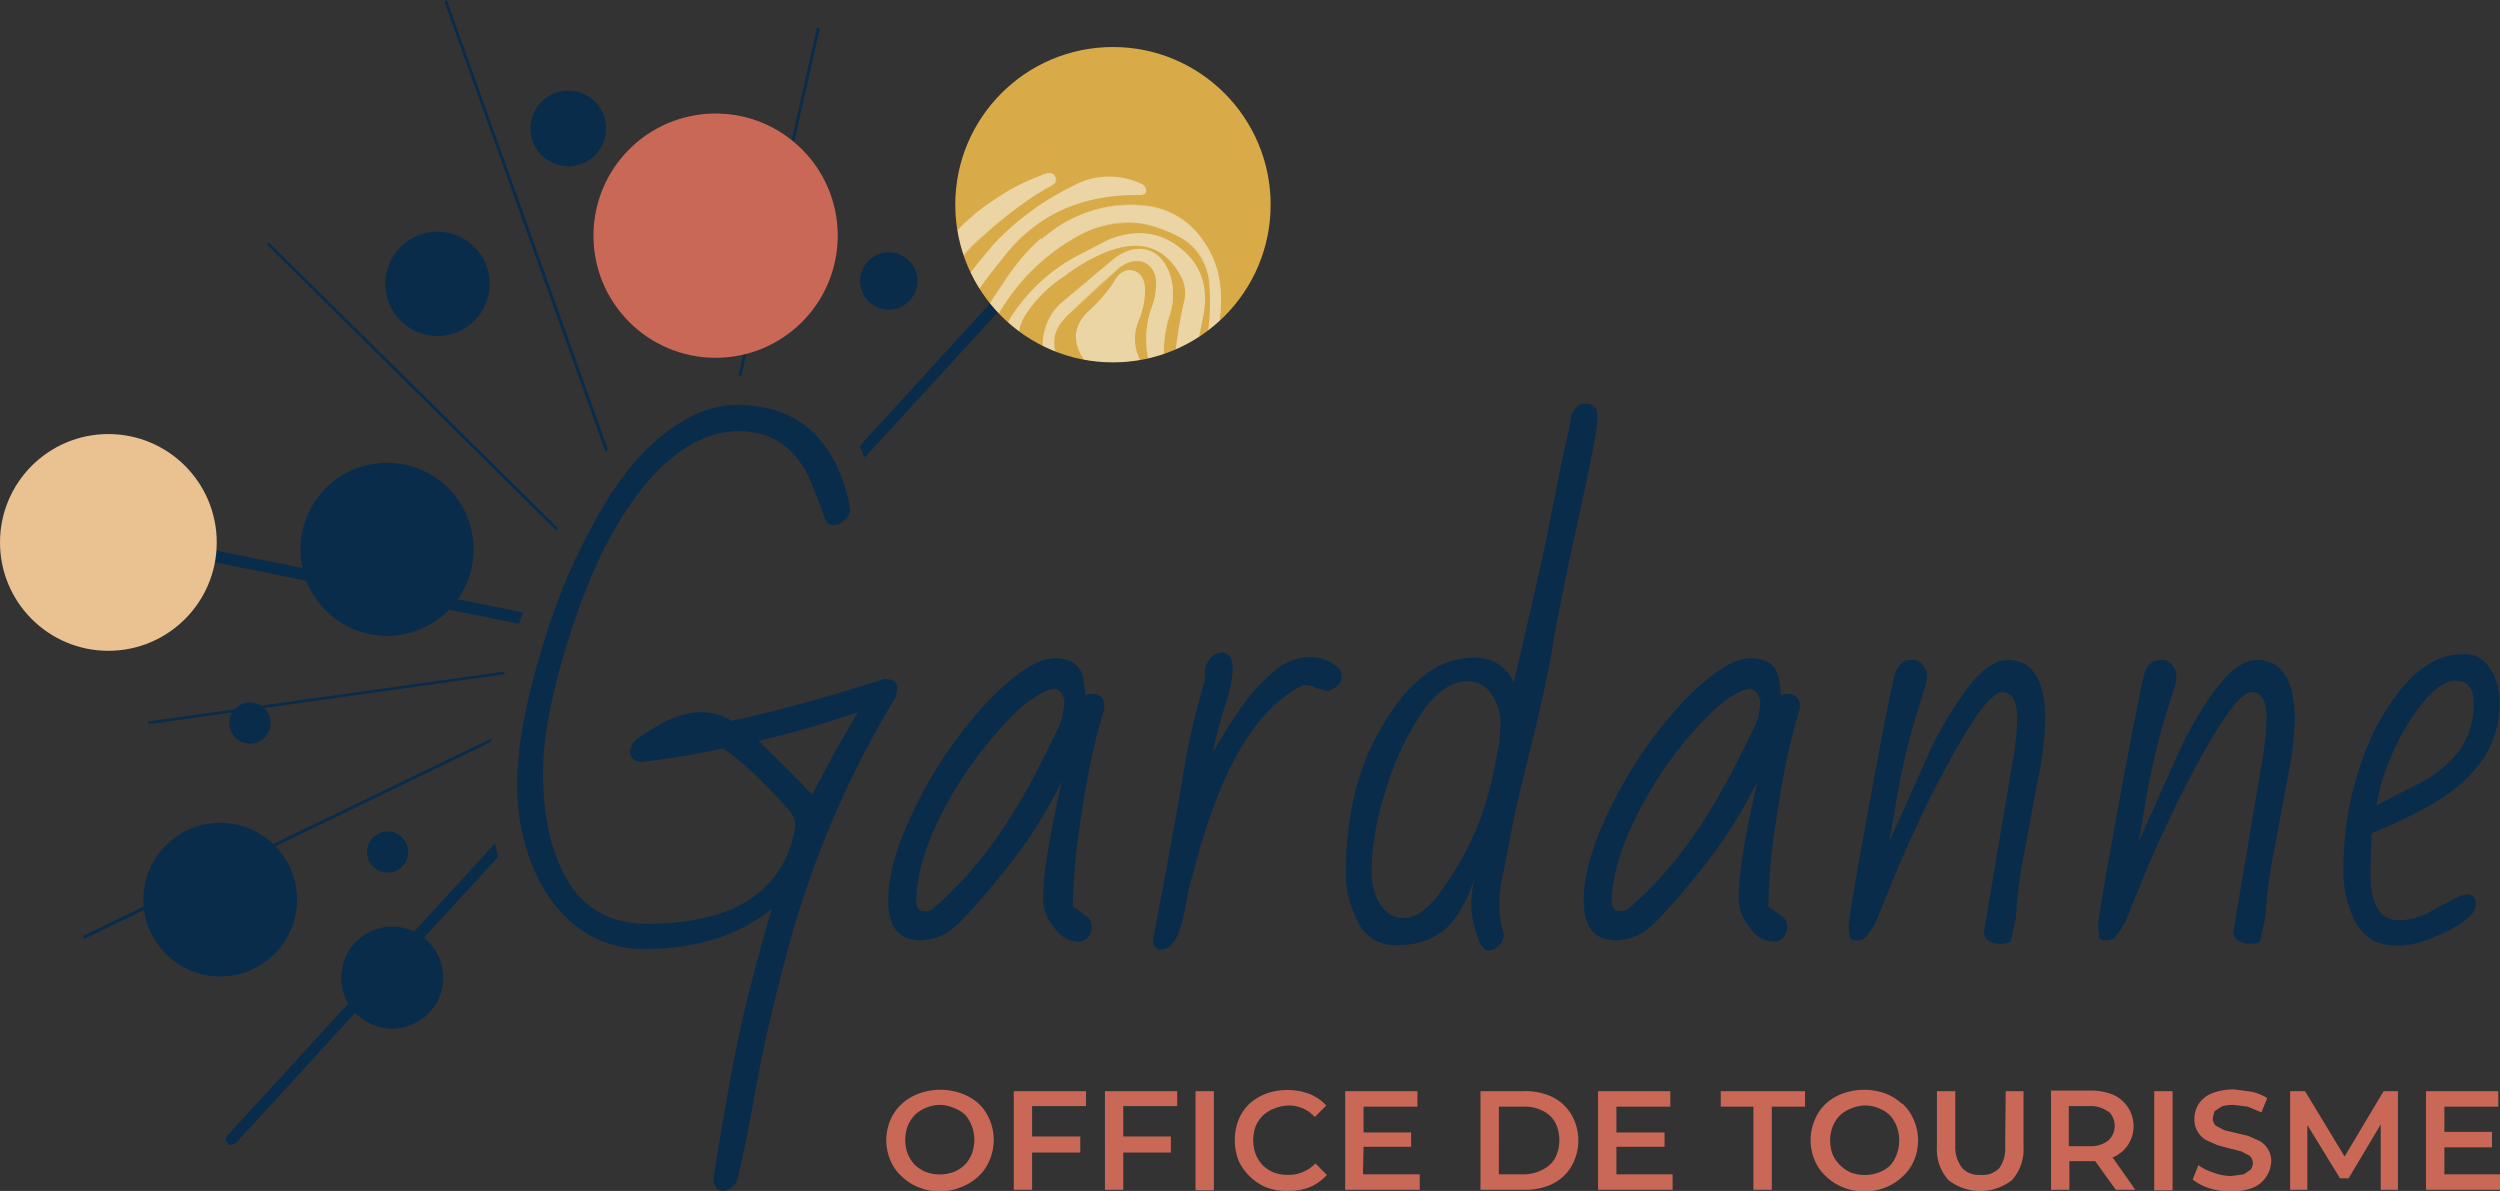 <svg xmlns="http://www.w3.org/2000/svg" viewBox="0 0 436 207.7"><rect x="0" y="0" width="436" height="207.7" fill="#333333" stroke="none"/><defs><clipPath id="a"><circle cx="27.5" cy="27.5" r="27.5" fill="none"></circle></clipPath></defs><path d="m105.6 78.8.4-.5L78 .2a.3.3 0 0 0-.5.1Zm23.2-13.3h.5l13.6-60.2a.3.3 0 1 0-.5-.1zM97.1 92.6l.2-.5-50.4-49.8a.3.3 0 0 0-.3.4zM25.7 126l.2.3 62-8.7.2-.5-62.2 8.7zm60.6 21.1-46.7 51a1 1 0 0 0 .7 1.6l.8-.3 45.8-50zM205.4 18.8a1 1 0 0 0-1.5 0l-54 59 .9 2 54.6-59.6a1 1 0 0 0 0-1.4m-114.2 88-84.3-17a1 1 0 0 0-.4 2l84 17zm-5.5 22-71.2 34.4v.4l.1.1h.2l70.8-34.3z" fill="#0a2c4b"></path><circle cx="8.9" cy="8.9" r="8.9" transform="translate(59.5 161.6)" fill="#0a2c4b"></circle><circle cx="9.1" cy="9.1" r="9.1" transform="translate(67.2 40.4)" fill="#0a2c4b"></circle><circle cx="6.6" cy="6.6" r="6.6" transform="translate(92.5 15.8)" fill="#0a2c4b"></circle><circle cx="5" cy="5" r="5" transform="translate(150 44)" fill="#0a2c4b"></circle><circle cx="13.4" cy="13.4" r="13.4" transform="translate(25 143.5)" fill="#0a2c4b"></circle><circle cx="15.1" cy="15.1" r="15.1" transform="translate(52.4 80.7)" fill="#0a2c4b"></circle><circle cx="27.5" cy="27.5" r="27.5" transform="translate(166.6 8.2)" fill="#d9aa48"></circle><circle cx="18.9" cy="18.9" r="18.9" transform="translate(0 75.7)" fill="#eac191"></circle><circle cx="21.3" cy="21.3" r="21.3" transform="translate(103.5 19.8)" fill="#ca6857"></circle><g transform="translate(166.6 8.2)" clip-path="url(#a)"><g opacity=".5" fill="#fff"><path d="M14.4 63.5a26 26 0 0 1-5.5-8.3 9 9 0 0 1 1-8.4 31 31 0 0 1 11.8-10.6l5-2.6c4.5-1.8 8.9-1.6 12.7 1.6 3.8 3 4.8 7.3 3.8 12q-1.7 8.3-3.1 16.4c-.8 4.9-5.5 11-12.4 9.6a9 9 0 0 1-3.9-1.5c-3.4-2.7-7.3-4.9-9.4-8.2m1.5-4.5 9 8.8a6 6 0 0 0 7.4 1c3.4-1.6 5.6-4.2 5.7-8a73 73 0 0 1 1.9-16.4 6 6 0 0 0-.3-3.9q-4.1-8.4-13.4-4.7A32 32 0 0 0 19 40a23 23 0 0 0-7 7.1c-1.1 2.1-1.4 4.2 0 6.4a47 47 0 0 0 3.9 5.5"></path><path d="M9 62.8c4.2 4 8.6 7.9 14.1 10 .9.4 2.5.5 2 2-.4 1.2-1.8.8-2.8.6-3.9-.9-6.8-3.3-9.4-6L9 65.6q-9.8-9.1-3-20.7c2.8-4.4 5.6-8.7 9.8-12a23 23 0 0 1 18-5.1 14 14 0 0 1 9.4 6c4.5 6.1 3.2 12.8 2 19.4-.6 3.2-2 6.1-2 9.4q.2.9-.7 1.2c-.8 0-.8-.7-.8-1.3-.4-3.2.9-6.1 1.7-9a36 36 0 0 0 1.1-12 10 10 0 0 0-5.8-8.6q-8.9-4.7-17.7.2a36 36 0 0 0-14.8 16 11 11 0 0 0 1.3 12z"></path><path d="M15.1 33.5q.3-.4.7-.6a25 25 0 0 1 8.4-4.5 23 23 0 0 1 9.5-.7 14 14 0 0 1 9.5 6 17 17 0 0 1 3.1 9.6 47 47 0 0 1-1.2 10l-.9 3.3a22 22 0 0 0-1 6c0 .5 0 1.2-.8 1.2q-1-.2-.8-1v-.3a18 18 0 0 1 1.1-7.3l.6-1.8a36 36 0 0 0 1-12 10 10 0 0 0-5.7-8.5q-9-4.6-17.7.2a36 36 0 0 0-14.7 16 11 11 0 0 0 1.3 12l1 1q0 .4.4.6c4.7 4.6 8.9 8 14.1 10.1l.6.2q1 .3 1.5.8a1 1 0 0 1 0 1c-.4 1.1-1.7.8-2.7.6h-.2c-4-.9-7-3.4-9.5-6l-3.8-3.8q-5-4.5-5.7-9.8-.7-5.2 2.7-10.9c2.5-4 5.2-8.2 9-11.5Zm27.8 30 .2-.9a22 22 0 0 1 1.2-6l.8-3.4c1.3-6.5 2.6-13.3-2-19.4a14 14 0 0 0-9.3-6 23 23 0 0 0-18 5.1 44 44 0 0 0-9.7 12q-6.9 11.6 3 20.8l3.8 3.8c2.5 2.6 5.4 5 9.4 6h.2c1 .2 2.2.5 2.6-.6a1 1 0 0 0 0-.9q-.5-.5-1.4-.8l-.6-.2c-5.3-2-9.5-5.5-14.2-10.1l-.4-.5-1-1.2a11 11 0 0 1-1.3-12 36 36 0 0 1 14.8-16 18 18 0 0 1 17.8-.3 11 11 0 0 1 4 3.5 10 10 0 0 1 1.8 5.1 36 36 0 0 1-1.2 12l-.5 1.9a17 17 0 0 0-1.2 7.2v.3q-.1.9.8 1z"></path><path d="M5.5 68.7c-2-2-3.5-4.5-5.3-6.6-2.8-3.5-2.7-7.5-2.3-11.6.6-6.6 4.7-11.2 8.7-16a47 47 0 0 1 13.8-10.2 13 13 0 0 1 11.9-.5q1 .3 1 1.4c-.3.7-.9.6-1.5.6-9.5 0-17.5 3.2-23.5 11-2.8 3.6-6.1 7.2-6.9 12-.7 4.6-.4 9.3 2.4 13.4 1.3 1.7 3 3.1 4.2 4.8a19 19 0 0 0 9.3 7.2c1 .4 2.5 1 2.1 2-.3 1.3-1.7.4-2.5.2-3.8-.5-6.7-2.7-9.3-5.3z"></path><path d="M-.3 68.2a24 24 0 0 1-6.4-17.5 41 41 0 0 1 .8-7.1c1.9-8 7-13.4 13.7-17.6a35 35 0 0 1 7-3.5c.9-.3 2-1 2.6.1.5 1.1-.8 1.7-1.6 2.1a68 68 0 0 0-10.5 7.8 26 26 0 0 0-9.7 19.9c0 2.6 1.2 4.8 2.1 7 2 5.1 5.5 9 9.2 12.8.5.5 1.3 1 .6 1.8s-1.5.1-2-.4c-2.2-2-4.7-3.8-5.8-5.4"></path><path d="M3 29.5a41 41 0 0 1 5-3.6 34 34 0 0 1 6.8-3.4l.4-.2c.8-.3 1.7-.7 2.2.3s-.6 1.6-1.3 2l-.3.2a68 68 0 0 0-10.5 7.8q-9.4 8.1-9.6 19.8a14 14 0 0 0 1.4 5.5l.6 1.5c2 5 5.5 9 9.2 12.8h.2c.5.5 1 1.2.4 1.8l-.7.4a2 2 0 0 1-1.4-.8l-2.5-2.2a21 21 0 0 1-3.3-3.1 27 27 0 0 1-5-8.5 23 23 0 0 1-1.3-9l.1-1a34 34 0 0 1 .7-6.3A25 25 0 0 1-.7 33.3a30 30 0 0 1 3.8-3.8m14-5.5a1 1 0 0 0 .4-1.3c-.4-1-1.3-.6-2-.3l-.5.2A34 34 0 0 0 8 26a41 41 0 0 0-4.9 3.6 26 26 0 0 0-8.8 14 35 35 0 0 0-.7 6.2v1q-.7 9.5 6.2 17.4a21 21 0 0 0 3.3 3.2l2.4 2.2a2 2 0 0 0 1.4.7l.7-.3c.6-.6 0-1.2-.5-1.7v-.1a37 37 0 0 1-9.3-12.7l-.6-1.6a14 14 0 0 1-1.5-5.5 26 26 0 0 1 2.6-11 29 29 0 0 1 7-8.9A69 69 0 0 1 16 24.7l.2-.1zM23 41q2.2-2.1 4.7-4c4.2-3.4 8.5-1.8 9.9 3.2a12 12 0 0 1-.4 7 20 20 0 0 0-.4 10c.8 3.9-1.3 8.4-4.4 10a5 5 0 0 1-5.2-.2 35 35 0 0 1-10.8-10.7c-2.2-3.6-1.1-8.6 2-11.5zm-3 16.4 4.8 4.4a9 9 0 0 0 4 2.1q4.1.9 5.2-3.2a9 9 0 0 0 0-4.8 17 17 0 0 1 .2-10.3 11 11 0 0 0 .8-5 3.4 3.4 0 0 0-4.8-3 6 6 0 0 0-2 1.2q-4.3 3.8-8.4 7.7c-3.4 3.3-3.5 6.6.2 10.9"></path><path d="m25.9 38.4 1.8-1.5q3-2.3 6-1.4 2.8 1 3.9 4.8a12 12 0 0 1-.3 6.9 20 20 0 0 0-.5 10c.9 3.8-1.2 8.4-4.4 10a5 5 0 0 1-5.2-.1q-7.4-5-10.8-10.9a9.4 9.4 0 0 1 2-11.5l4.5-3.8zm7.8 27.8a10 10 0 0 0 3-9 20 20 0 0 1 .5-10 12 12 0 0 0 .3-6.8q-1-3.8-3.9-4.9-2.8-.8-5.8 1.5-1.8 1.2-3.3 2.7L23 41l-1.4 1.2-3.1 2.7a9 9 0 0 0-2 11.4A33 33 0 0 0 27.2 67a5 5 0 0 0 5.2.1zm-5.4-27.5 1.8-1.1a4 4 0 0 1 3.3.2 4 4 0 0 1 1.7 2.8 11 11 0 0 1-.8 5 17 17 0 0 0-.3 10.3 9 9 0 0 1 0 4.8q-1 4-5.2 3.3a9 9 0 0 1-4-2.2L21 58.4l-1-1q-5.4-6.1-.2-11l5.8-5.2zm4.2 24.5a5 5 0 0 0 1.5-2.5 9 9 0 0 0 0-4.8 17 17 0 0 1 .2-10.3 11 11 0 0 0 .8-5 4 4 0 0 0-1.6-2.8 4 4 0 0 0-3.2-.2 6 6 0 0 0-2 1.3l-8.3 7.6q-2.7 2.5-2.7 5 0 2.7 2.7 5.8l1 1 3.8 3.5a9 9 0 0 0 4 2.1 4 4 0 0 0 3.8-.7"></path><path d="M23.7 56.2c-3.6-4.2-3.4-7.4-.3-10.3a25 25 0 0 0 4.3-5c.7-1.3 1.8-2.3 3.4-1.9q2.1.7 2 3.7a14 14 0 0 1-1.1 5 8 8 0 0 0 .3 7l.7 1.7a3 3 0 0 1-.6 3 3 3 0 0 1-3 .5 18 18 0 0 1-5.7-3.7"></path></g></g><circle cx="3.6" cy="3.6" r="3.6" transform="translate(40 122.5)" fill="#0a2c4b"></circle><circle cx="3.6" cy="3.6" r="3.6" transform="translate(64 145)" fill="#0a2c4b"></circle><path d="M156.5 120.1q0-1.7-2.3-1.7-14.9 4.8-26.6 7.3a11 11 0 0 0-5.5-1.5q-4.5 0-11 4.7a3 3 0 0 0-1.2 2.2q0 1.6 2 1.8 8-1 14.2-2.4a52 52 0 0 1 6.6 5.6q3.5 3.5 4.7 5a5 5 0 0 1 1.2 2l.1 1a19 19 0 0 1-2.8 7.6q-6.1 9.4-23 9.4-10.4 0-14.8-9.2-3.4-6.9-3.4-17.2t5.7-27T114.8 82q6.9-6.8 14-6.8 9 0 12.7 9.1 1.2 2.7 2.3 6 .5 1.3 1.6 1.3a3 3 0 0 0 1.9-.9 3 3 0 0 0 1-1.8q-1.5-8.5-6.3-13.3t-13.1-5a18 18 0 0 0-8.5 2.1q-8 4.2-14.2 14A102 102 0 0 0 96 108.4q-5.8 17.3-5.8 28.4a41 41 0 0 0 .5 6.5q2 11.4 8.9 17.5a19 19 0 0 0 12.6 4.7q13.8 0 22.4-7-2.5 8.5-4.7 17.5t-5.5 29.6q.2 2.1 1.7 2.1a3 3 0 0 0 1.7-.8 3 3 0 0 0 1-2q1.3-5.6 3.2-16t5.2-22.5a169 169 0 0 1 19-44.8zm-11 11.2-3.9 7.3-2.3-2.5-2-2-5-4.9q8.7-2 17.3-5zm44.8-10.3-1 .2-.3-2.5q-.6-3.9-5-3.9t-11.6 7.4a75 75 0 0 0-12.3 17.6q-5.2 10.2-5.2 17.2t5.6 7a9 9 0 0 0 5.3-1.8q2.5-1.8 8.9-9.7a81 81 0 0 0 10.5-16.3q-3.3 14.5-3.3 20.4a8 8 0 0 0 2 5.2 5 5 0 0 0 4.1 2.4 2 2 0 0 0 1.8-.8 3 3 0 0 0 .6-1.8 2 2 0 0 0-.8-1.7l-1.5-1.1-1-.7a109 109 0 0 1 1.6-16.5 130 130 0 0 1 2.7-13.8l1.2-4.3v-.4q0-2.1-2.3-2.1m-5 3.9q-.2 1.3-4.6 9.8-7.8 15-17.7 23.5a2 2 0 0 1-1.8.7q-1.4 0-1.4-1.7 0-5.7 3.5-13.4a67 67 0 0 1 9-14.2q5.3-6.5 9-8.5a6 6 0 0 1 2.5-1 2 2 0 0 1 1.4.9 3 3 0 0 1 .4 1.7zm42.9-10.3a10 10 0 0 0-6.6 3 32 32 0 0 0-5.3 6q-2.2 3.2-3.1 4.8l-1.7 2.8a82 82 0 0 1 2.2-8.3 25 25 0 0 0 1.3-6.1q0-3-2-3l-1.1.3a4 4 0 0 0-1.8 3.3v.5l.1.4q-2.4 8.5-3.2 13t-1.4 8.2l-2.3 12.7-2.2 11.6q0 1.8 1.4 1.8 3 0 4.3-7.7l.6-3.2 2-7.2q5.8-19.7 15-26.3 2.3-1.7 3.3-1.7a4 4 0 0 1 1.9.5l1.7.5a3 3 0 0 0 1.8-.8 2 2 0 0 0 .9-1.7 2 2 0 0 0-.7-1.6 7 7 0 0 0-5.1-1.8m50.4-42q0-2.2-2.1-2.2a2 2 0 0 0-1.8.9 3 3 0 0 0-.8 2.1l-.2 1.2q-.9 3.6-2.7 12.7t-2.3 11.3l-4.7 20.5a7 7 0 0 0-6.5-4.4 14 14 0 0 0-7.6 2 26 26 0 0 0-5 4.4 40 40 0 0 0-4.6 6.9q-5.6 10-5.6 24.6a18 18 0 0 0 2.1 8.1 7 7 0 0 0 7.2 4.1 12 12 0 0 0 8.1-2.8q3.1-2.8 5-8.7a23 23 0 0 0-.5 4.6 17 17 0 0 0 .9 5q.9 2.9 2.1 2.9a3 3 0 0 0 1.7-.8 3 3 0 0 0 1-2 18 18 0 0 1-.8-5.4 23 23 0 0 1 .7-5.5l1.3-6.7q.7-4 3.5-15.2 2.8-11.3 3.8-17.6t4.4-21.8 3.4-17.7zm-17.1 56.9-1 5a57 57 0 0 1-2.6 9 53 53 0 0 1-5.8 10.8q-3.8 5.8-7.2 5.8a4 4 0 0 1-2.7-.8q-3-2.3-3-7.7a48 48 0 0 1 2.3-13.2 51 51 0 0 1 6.2-13.7q3.8-5.9 8.5-5.9a5 5 0 0 1 4 2.4 9 9 0 0 1 1.5 4.7zm50.1-8.5-1 .2-.3-2.5q-.6-3.9-5-3.9t-11.6 7.4a75 75 0 0 0-12.3 17.6q-5.2 10.2-5.2 17.2t5.6 7a9 9 0 0 0 5.3-1.8q2.5-1.8 8.9-9.7a81 81 0 0 0 10.5-16.3q-3.3 14.5-3.3 20.4a8 8 0 0 0 2 5.2 5 5 0 0 0 4.1 2.4 2 2 0 0 0 1.8-.8 3 3 0 0 0 .6-1.8 2 2 0 0 0-.8-1.7l-1.5-1.1-1-.7a109 109 0 0 1 1.6-16.5 130 130 0 0 1 2.7-13.8l1.2-4.3v-.4q0-2.1-2.3-2.1m-4.9 3.9q-.3 1.3-4.7 9.8-7.8 15-17.7 23.5a2 2 0 0 1-1.7.7q-1.5 0-1.5-1.7 0-5.7 3.6-13.4a67 67 0 0 1 8.9-14.2q5.4-6.5 9-8.5a6 6 0 0 1 2.6-1 2 2 0 0 1 1.3.9 3 3 0 0 1 .5 1.7zm43.5-9.8q-3.8 0-8 6.2a65 65 0 0 0-6.1 10.7l-4.1 9.2-2.5 5.5 1-5.7a123 123 0 0 1 4.4-18.5l1-3.2.2-1.5a3 3 0 0 0-.7-1.7 2 2 0 0 0-2-1 3 3 0 0 0-1.7.4l-1 1.4q-.6 1.1-4.5 22.3t-3.8 22.5l.2 1.8q.2.5 1.2.5a2 2 0 0 0 1.9-1 12 12 0 0 0 1.7-2.8l2.6-6.4q1.8-4.6 6-13.4 9.8-19.7 13.2-19.7 2.6 0 2.6 4.7a55 55 0 0 1-.9 8l-4.8 28.5a2 2 0 0 0 .5 2 4 4 0 0 0 2.2.7q1.6 0 1.9-.5l.3-1.5.6-2.6a76 76 0 0 1 1.5-11.6l2.4-12.9a55 55 0 0 0 1.2-9.9q0-10.5-6.6-10.5m43.5 0q-3.7 0-8 6.2a65 65 0 0 0-6 10.7l-4.1 9.2-2.5 5.5 1-5.7a123 123 0 0 1 4.4-18.5l1-3.2.2-1.5a3 3 0 0 0-.7-1.7 2 2 0 0 0-2-1 3 3 0 0 0-1.6.4 4 4 0 0 0-1.1 1.4q-.6 1.1-4.5 22.3t-3.8 22.5l.2 1.8q.2.5 1.2.5a2 2 0 0 0 1.9-1 12 12 0 0 0 1.7-2.8l2.6-6.4q1.8-4.6 6-13.4 9.8-19.7 13.2-19.7 2.6 0 2.6 4.7a55 55 0 0 1-.9 8l-4.8 28.5a2 2 0 0 0 .5 2 4 4 0 0 0 2.2.7q1.6 0 1.9-.5l.3-1.5.6-2.6a76 76 0 0 1 1.5-11.6l2.4-12.9a55 55 0 0 0 1.2-9.9q0-10.5-6.6-10.5m31 24.9a27 27 0 0 0 8-7 17 17 0 0 0 3.3-10.7 10 10 0 0 0-1.7-5.8 5 5 0 0 0-4.7-2.4q-5.5 0-10.3 5.5a42 42 0 0 0-7.6 14 56 56 0 0 0-2.9 18 19 19 0 0 0 2.1 9.2 8 8 0 0 0 2.7 3 9 9 0 0 0 5 1.1q3.3 0 8.3-2.5t5-4.7q0-1.7-1.6-1.7a5 5 0 0 0-2 .7l-4.2 2.2a12 12 0 0 1-5.6 1.6q-5 0-5-8.2l.2-7a84 84 0 0 0 11-5.3m-9.5-2.6a43 43 0 0 1 6.4-13.5q3.8-5.2 6.7-5.2 3.2 0 3.2 3.8a14 14 0 0 1-2.4 8.3 21 21 0 0 1-6.8 5.7l-4 2-3.8 2z" fill="#0a2c4b"></path><path d="M170.7 192.5a9 9 0 0 0-3-1.8 11 11 0 0 0-7.4 0 9 9 0 0 0-3 1.8 8 8 0 0 0-2 2.8 9 9 0 0 0 0 7.1 8 8 0 0 0 2 2.8 9 9 0 0 0 3 1.9 10 10 0 0 0 3.7.7 10 10 0 0 0 3.7-.8 9 9 0 0 0 3-1.9 8 8 0 0 0 1.9-2.8 9 9 0 0 0 0-7 8 8 0 0 0-2-2.9m-1.1 8.8a6 6 0 0 1-1.3 2 6 6 0 0 1-1.9 1.2 7 7 0 0 1-4.8 0 6 6 0 0 1-2-1.3 6 6 0 0 1-1.2-1.9 7 7 0 0 1 0-4.8 6 6 0 0 1 1.3-2 6 6 0 0 1 1.9-1.2 6 6 0 0 1 2.4-.5 6 6 0 0 1 2.4.5 6 6 0 0 1 2 1.2 6 6 0 0 1 1.2 2 7 7 0 0 1 0 4.8m7.3 6.3h3.2V201h8.4v-2.8H180v-5.3h9.4v-2.6h-12.6Zm15.9 0h3.2V201h8.3v-2.8h-8.3v-5.3h9.4v-2.6h-12.6Zm15.8-17.2h3.2v17.3h-3.2zm11.8 4.2a6 6 0 0 1 2-1.2 7 7 0 0 1 2.4-.5 6 6 0 0 1 2.5.5 6 6 0 0 1 2.1 1.5l2-2a8 8 0 0 0-2.9-2 11 11 0 0 0-7.5-.1 9 9 0 0 0-3 1.8 8 8 0 0 0-1.9 2.8 10 10 0 0 0 0 7.1 9 9 0 0 0 2 2.8 9 9 0 0 0 2.9 1.9 10 10 0 0 0 3.6.6 10 10 0 0 0 4-.7 8 8 0 0 0 2.9-2.1l-2-2a6 6 0 0 1-2.2 1.5 6 6 0 0 1-2.5.5 7 7 0 0 1-2.5-.4 6 6 0 0 1-2-1.3 6 6 0 0 1-1.2-1.9 7 7 0 0 1 0-4.9 6 6 0 0 1 1.3-1.9m17.5 5.5h8.3v-2.5h-8.3V193h9.4v-2.7h-12.6v17.2h13v-2.7h-9.9Zm32.9-8.7a11 11 0 0 0-5-1h-7.5v17.2h7.6a11 11 0 0 0 4.9-1 8 8 0 0 0 3.3-3 9 9 0 0 0 0-9.2 8 8 0 0 0-3.3-3m.5 10.7a5 5 0 0 1-2.2 2 7 7 0 0 1-3.4.8h-4.2V193h4.2a7 7 0 0 1 3.4.7 5 5 0 0 1 2.2 2 7 7 0 0 1 0 6.3m10.7-2h8.4v-2.5h-8.4V193h9.4v-2.7h-12.6v17.2h13v-2.7h-9.8Zm18.2-7h5.7v14.5h3.2V193h5.8v-2.7h-14.7Zm31.6-.5a9 9 0 0 0-2.9-1.8 11 11 0 0 0-7.4 0 9 9 0 0 0-3 1.8 8 8 0 0 0-1.9 2.8 9 9 0 0 0 0 7.1 8 8 0 0 0 2 2.8 9 9 0 0 0 3 1.9 10 10 0 0 0 3.7.7 10 10 0 0 0 3.6-.7 9 9 0 0 0 3-1.9 8 8 0 0 0 2-2.8 9 9 0 0 0 0-7 8 8 0 0 0-2-2.9m-1 8.8a6 6 0 0 1-1.2 2 6 6 0 0 1-2 1.2 7 7 0 0 1-4.8 0 6 6 0 0 1-1.9-1.3 6 6 0 0 1-1.3-1.9 7 7 0 0 1 0-4.8 6 6 0 0 1 1.3-2 6 6 0 0 1 2-1.2 6 6 0 0 1 2.3-.5 6 6 0 0 1 2.5.5 6 6 0 0 1 1.9 1.2 6 6 0 0 1 1.2 2 7 7 0 0 1 0 4.8m18.9-1.4a6 6 0 0 1-1 3.8 4 4 0 0 1-3.3 1.2 4 4 0 0 1-3.2-1.2 6 6 0 0 1-1.2-3.8v-9.6h-3.2v9.7a8 8 0 0 0 2 5.8 9 9 0 0 0 11.1 0 8 8 0 0 0 2-5.8v-9.7h-3.1zm18.9 1.9a6 6 0 0 0 2.5-2.1 6 6 0 0 0 1-3.3 6 6 0 0 0-1-3.3 6 6 0 0 0-2.4-2.1 10 10 0 0 0-4-.8h-7v17.3h3.2v-5h4.5l3.6 5h3.4l-4-5.7zm-.9-8a3.5 3.5 0 0 1 0 5.1 5 5 0 0 1-3.2 1h-3.7v-7h3.7a5 5 0 0 1 3.2 1m8-3.6h3.2v17.3h-3.2zm18.4 8.7-2-.9-4.2-1-1.5-.8a2 2 0 0 1-.5-1.3l.3-1.2 1.2-.8a6 6 0 0 1 2.2-.3l2.4.3 2.4 1 1-2.5a9 9 0 0 0-2.7-1.1l-3-.4a10 10 0 0 0-4 .7 5 5 0 0 0-2.3 1.9 5 5 0 0 0-.7 2.6 4 4 0 0 0 .6 2.2 4 4 0 0 0 1.4 1.4l2 .9 2.2.6 2 .5 1.5.8a2 2 0 0 1 .5 1.2 2 2 0 0 1-.4 1.2l-1.2.8-2.2.3a9 9 0 0 1-3.1-.6 9 9 0 0 1-2.6-1.3l-1 2.5a9 9 0 0 0 2.8 1.5 13 13 0 0 0 4 .6 10 10 0 0 0 3.8-.7 5 5 0 0 0 2.3-2 5 5 0 0 0 .8-2.5 4 4 0 0 0-2-3.6m21.6-8.7-6.8 11.4-6.9-11.4h-2.6v17.2h3v-11.3l5.7 9.3h1.5l5.6-9.4v11.4h3v-17.2Zm10.6 14.5v-4.7h8.3v-2.7h-8.3V193h9.4v-2.7h-12.6v17.2h13v-2.7Z" fill="#ca6857"></path></svg>